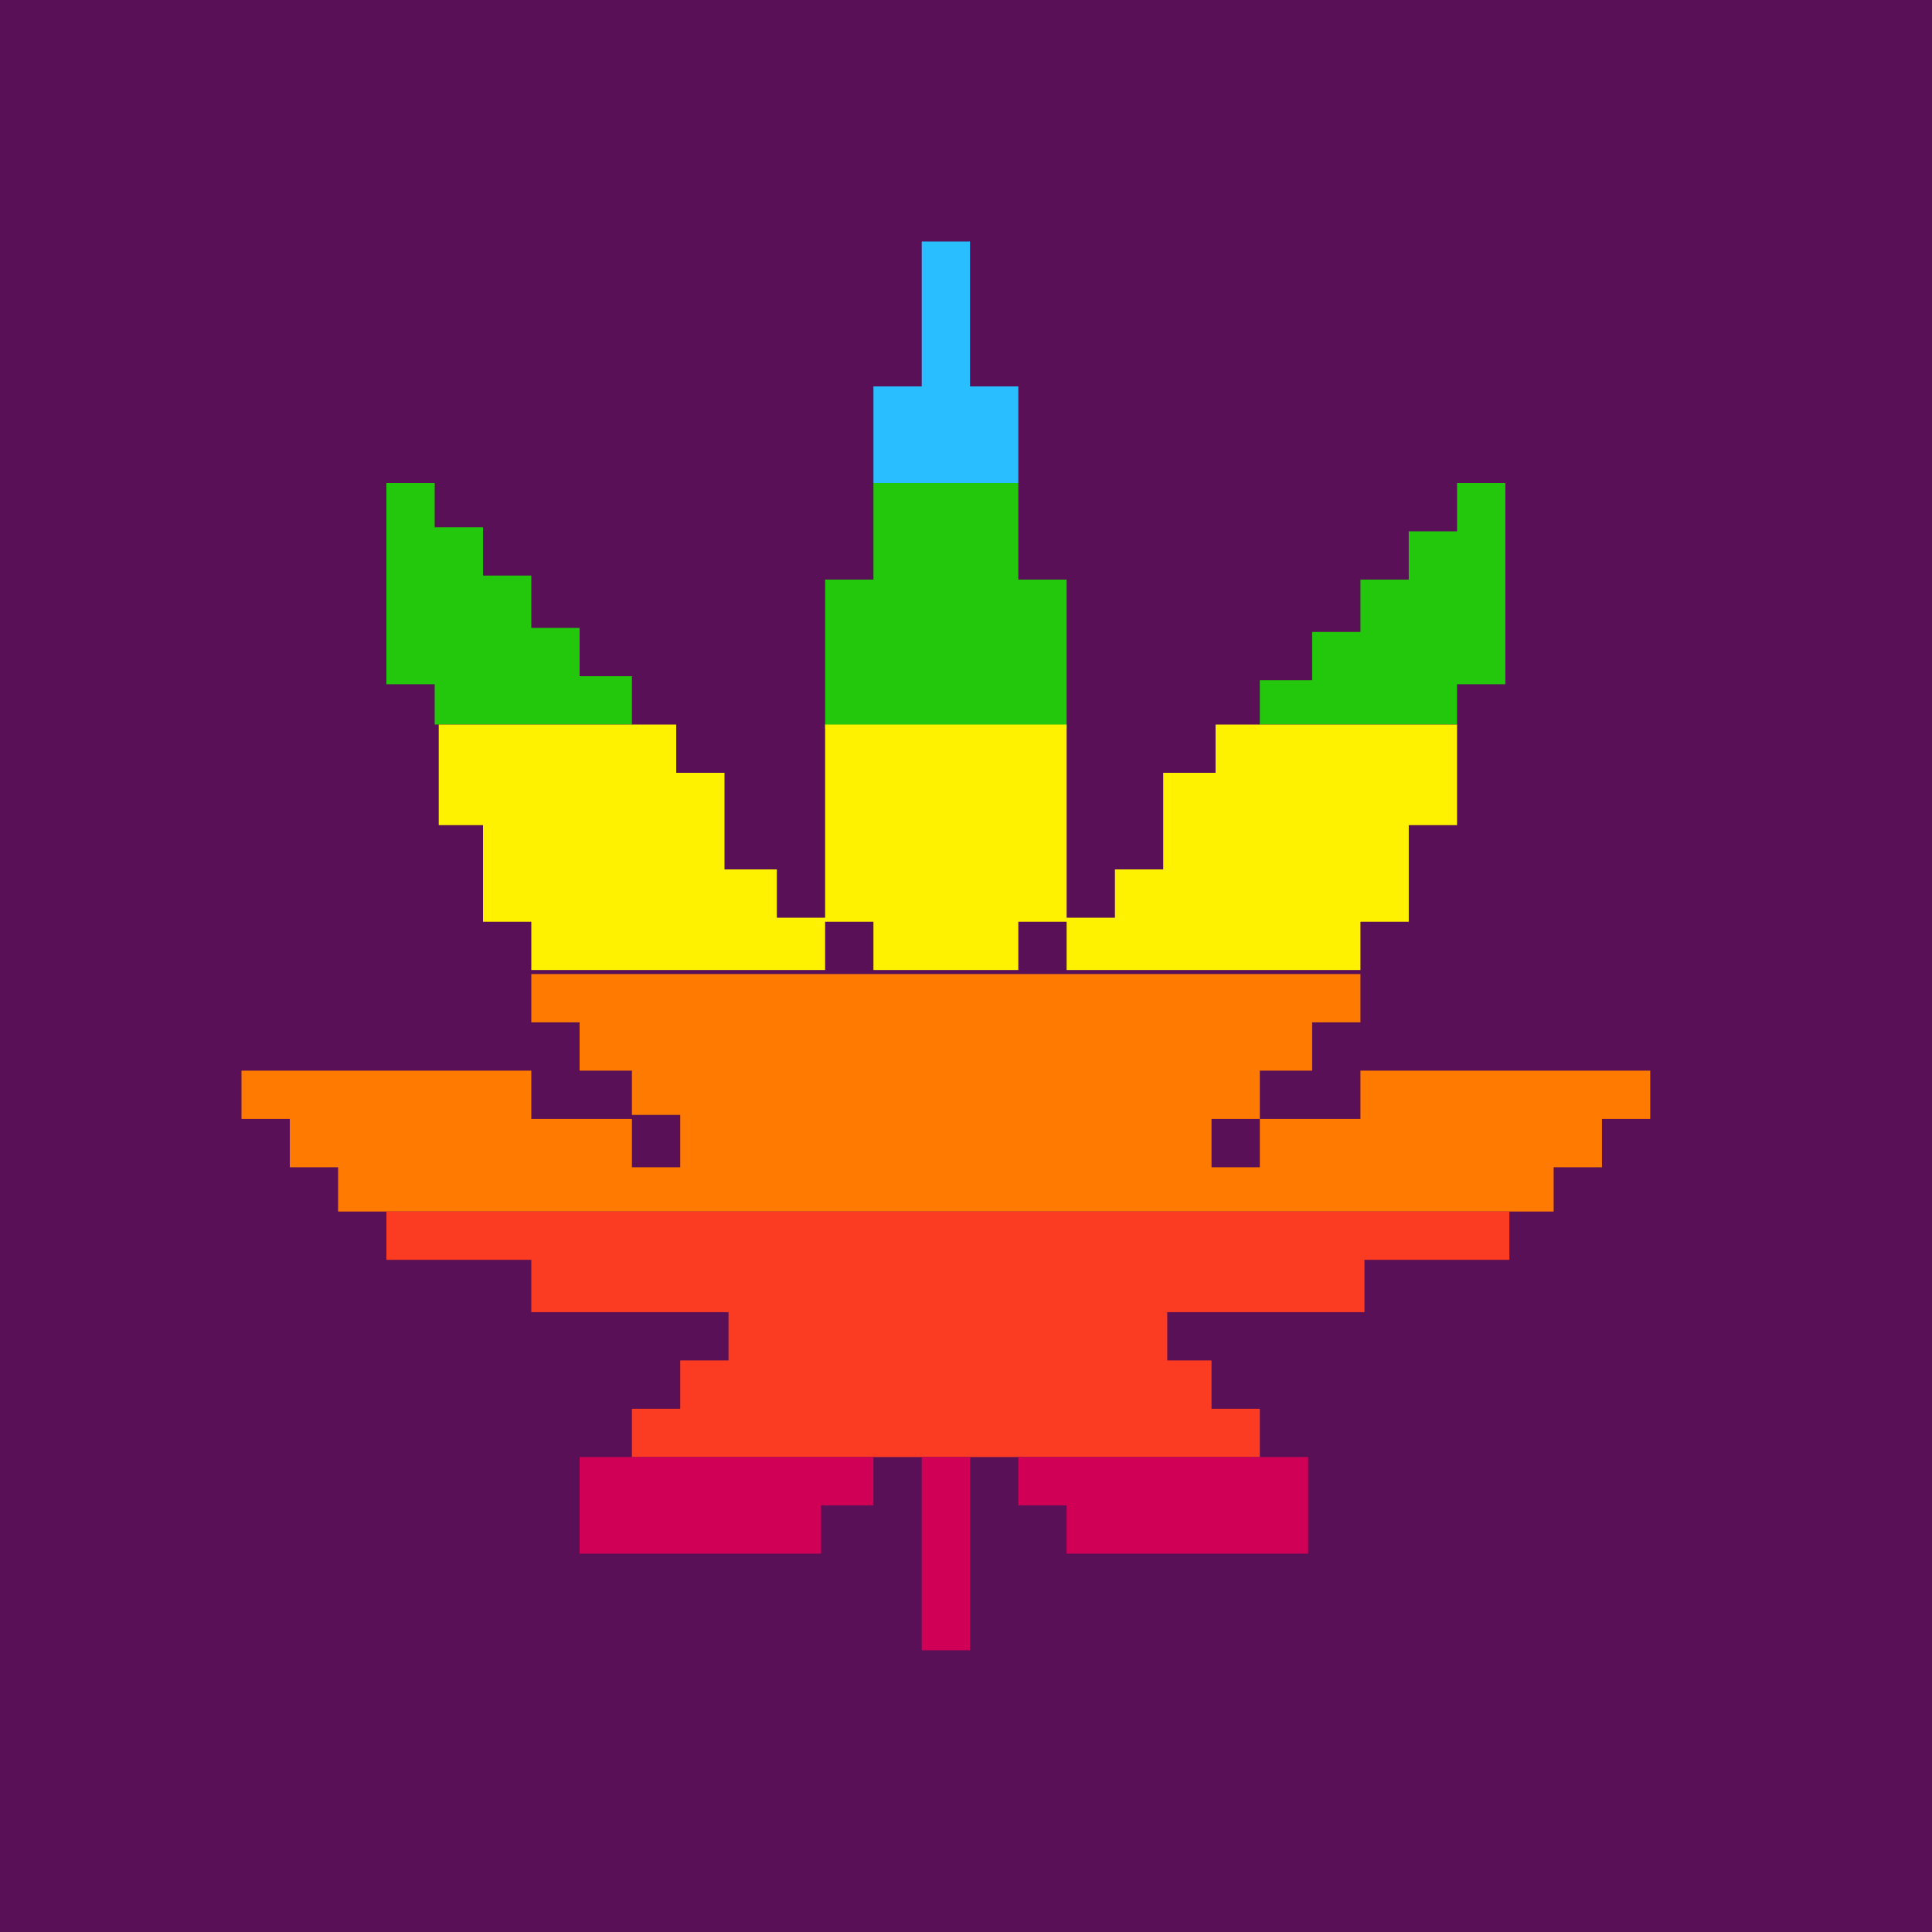<svg xmlns="http://www.w3.org/2000/svg" fill="none" viewBox="0 0 48 48">
  <path fill="#591056" d="M0 0h48v48H0z" />
  <path fill="#28BEFF" d="M22.9 6h1.2v3.6h1.2V12h-3.6V9.6h1.2V6Z" />
  <path fill="#23C70C" d="M10.8 12H9.6v5h1.2v1h4.9v-1.2h-1.3v-1.2h-1.2v-1.3H12v-1.2h-1.2V12Zm9.7 6v-3.6h1.2V12h3.6v2.4h1.2v3.7h-6Zm10.8 0h4.9v-1h1.2v-5h-1.2v1.2H35v1.2h-1.2v1.3h-1.2v1.2h-1.3V18Z" />
  <path fill="#FFF200" d="M16.9 18h-6v2.5H12v2.4h1.2v1.2h7.3v-1.2h1.2v1.2h3.6v-1.2h1.2v1.2h7.3v-1.2H35v-2.4h1.2V18h-6v1.2h-1.3v2.4h-1.2v1.2h-1.2V18h-6v4.8h-1.2v-1.2H18v-2.4h-1.2V18Z" />
  <path fill="#FF7A00" fill-rule="evenodd" d="M8.4 30.1h30.2V29h1.2v-1.2H41v-1.2h-7.2v1.2h-2.5v-1.2h1.3v-1.2h1.2v-1.2H13.2v1.2h1.2v1.2h1.3v1.2h-2.5v-1.2H6v1.2h1.2V29h1.2v1.2Zm7.3-2.4h1.2V29h-1.2v-1.2Zm15.6 0V29h-1.2v-1.2h1.2Z" clip-rule="evenodd" />
  <path fill="#FB3C22" d="M31.3 36.2V35h-1.2v-1.2H29v-1.2h4.9v-1.3h3.6v-1.2H9.6v1.2h3.6v1.3h4.9v1.2h-1.2V35h-1.2v1.2h15.6Z" />
  <path fill="#D00057" d="M14.4 36.2v2.4h6v-1.2h1.3v-1.2h-7.3Zm8.5 0V41h1.2v-4.8h-1.2Zm2.4 0v1.2h1.2v1.2h6v-2.4h-7.2Z" />
</svg>